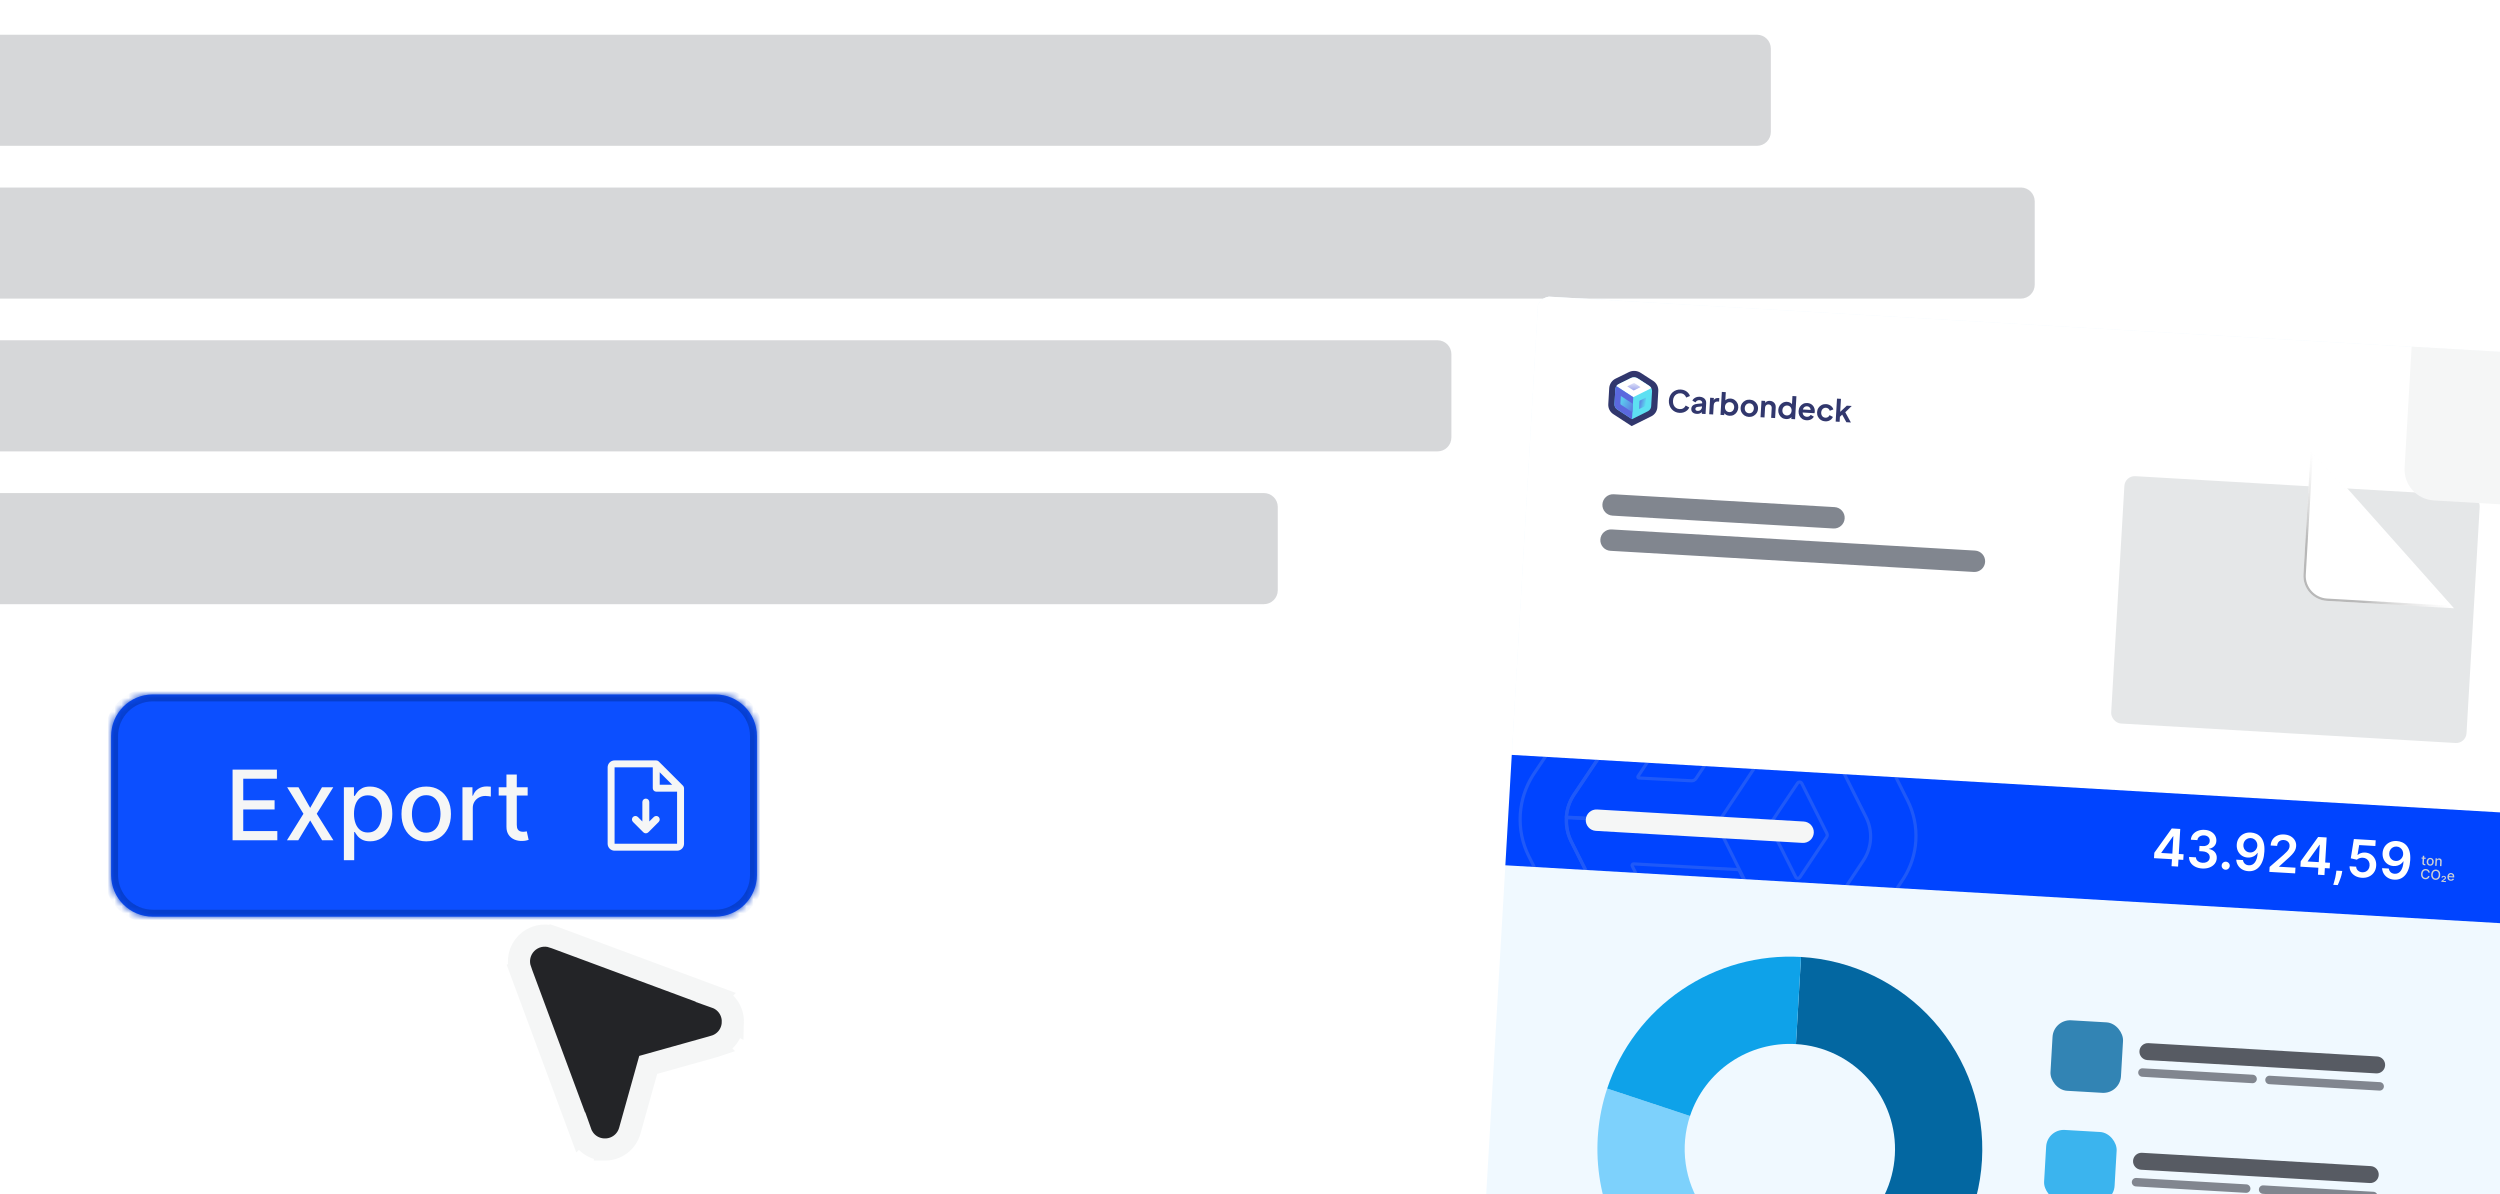 <svg width="360" height="172" viewBox="0 0 360 172" fill="none" xmlns="http://www.w3.org/2000/svg">
<g filter="url(#filter0_dd_6810_91674)">
<mask id="path-1-inside-1_6810_91674" fill="white">
<path d="M16 104C16 100.686 18.686 98 22 98H103C106.314 98 109 100.686 109 104V124C109 127.314 106.314 130 103 130H22C18.686 130 16 127.314 16 124V104Z"/>
</mask>
<path d="M16 104C16 100.686 18.686 98 22 98H103C106.314 98 109 100.686 109 104V124C109 127.314 106.314 130 103 130H22C18.686 130 16 127.314 16 124V104Z" fill="#0C4FFF"/>
<path d="M22 98V99H103V98V97H22V98ZM109 104H108V124H109H110V104H109ZM103 130V129H22V130V131H103V130ZM16 124H17V104H16H15V124H16ZM22 130V129C19.239 129 17 126.761 17 124H16H15C15 127.866 18.134 131 22 131V130ZM109 124H108C108 126.761 105.761 129 103 129V130V131C106.866 131 110 127.866 110 124H109ZM103 98V99C105.761 99 108 101.239 108 104H109H110C110 100.134 106.866 97 103 97V98ZM22 98V97C18.134 97 15 100.134 15 104H16H17C17 101.239 19.239 99 22 99V98Z" fill="#063ECD" mask="url(#path-1-inside-1_6810_91674)"/>
<path d="M33.491 119V108.818H39.874V110.141H35.027V113.243H39.541V114.56H35.027V117.678H39.934V119H33.491ZM42.98 111.364L44.666 114.337L46.366 111.364H47.992L45.61 115.182L48.011 119H46.386L44.666 116.146L42.95 119H41.32L43.696 115.182L41.349 111.364H42.98ZM49.518 121.864V111.364H50.969V112.602H51.094C51.18 112.442 51.304 112.259 51.467 112.05C51.629 111.841 51.855 111.659 52.143 111.503C52.431 111.344 52.812 111.264 53.286 111.264C53.903 111.264 54.453 111.42 54.937 111.732C55.421 112.043 55.8 112.492 56.075 113.079C56.354 113.665 56.493 114.371 56.493 115.197C56.493 116.022 56.355 116.73 56.08 117.32C55.805 117.906 55.427 118.359 54.947 118.677C54.466 118.992 53.918 119.149 53.301 119.149C52.837 119.149 52.458 119.071 52.163 118.915C51.871 118.76 51.642 118.577 51.477 118.369C51.311 118.16 51.183 117.974 51.094 117.812H51.004V121.864H49.518ZM50.974 115.182C50.974 115.719 51.052 116.189 51.208 116.594C51.364 116.998 51.589 117.315 51.884 117.543C52.179 117.769 52.541 117.881 52.968 117.881C53.412 117.881 53.783 117.764 54.082 117.528C54.38 117.29 54.605 116.967 54.758 116.559C54.914 116.151 54.992 115.692 54.992 115.182C54.992 114.678 54.915 114.226 54.763 113.825C54.614 113.424 54.388 113.107 54.087 112.875C53.788 112.643 53.416 112.527 52.968 112.527C52.537 112.527 52.173 112.638 51.874 112.86C51.579 113.082 51.356 113.392 51.203 113.79C51.051 114.187 50.974 114.652 50.974 115.182ZM61.375 119.154C60.659 119.154 60.034 118.99 59.501 118.662C58.967 118.334 58.553 117.875 58.258 117.285C57.963 116.695 57.815 116.005 57.815 115.217C57.815 114.424 57.963 113.732 58.258 113.138C58.553 112.545 58.967 112.085 59.501 111.756C60.034 111.428 60.659 111.264 61.375 111.264C62.091 111.264 62.716 111.428 63.249 111.756C63.783 112.085 64.197 112.545 64.492 113.138C64.787 113.732 64.935 114.424 64.935 115.217C64.935 116.005 64.787 116.695 64.492 117.285C64.197 117.875 63.783 118.334 63.249 118.662C62.716 118.99 62.091 119.154 61.375 119.154ZM61.38 117.906C61.844 117.906 62.228 117.784 62.533 117.538C62.838 117.293 63.064 116.967 63.21 116.559C63.359 116.151 63.433 115.702 63.433 115.212C63.433 114.724 63.359 114.277 63.21 113.869C63.064 113.458 62.838 113.129 62.533 112.88C62.228 112.631 61.844 112.507 61.38 112.507C60.913 112.507 60.525 112.631 60.217 112.88C59.912 113.129 59.685 113.458 59.536 113.869C59.39 114.277 59.317 114.724 59.317 115.212C59.317 115.702 59.39 116.151 59.536 116.559C59.685 116.967 59.912 117.293 60.217 117.538C60.525 117.784 60.913 117.906 61.38 117.906ZM66.594 119V111.364H68.031V112.577H68.11C68.25 112.166 68.495 111.843 68.846 111.607C69.201 111.369 69.602 111.249 70.049 111.249C70.142 111.249 70.251 111.253 70.377 111.259C70.507 111.266 70.608 111.274 70.681 111.284V112.706C70.621 112.689 70.515 112.671 70.362 112.651C70.21 112.628 70.058 112.616 69.905 112.616C69.554 112.616 69.241 112.691 68.966 112.84C68.694 112.986 68.478 113.19 68.319 113.452C68.16 113.71 68.081 114.005 68.081 114.337V119H66.594ZM75.983 111.364V112.557H71.812V111.364H75.983ZM72.93 109.534H74.417V116.758C74.417 117.046 74.46 117.263 74.546 117.409C74.632 117.552 74.743 117.649 74.879 117.702C75.018 117.752 75.169 117.777 75.332 117.777C75.451 117.777 75.555 117.769 75.645 117.752C75.734 117.736 75.804 117.722 75.854 117.712L76.122 118.94C76.036 118.973 75.913 119.007 75.754 119.04C75.595 119.076 75.396 119.096 75.158 119.099C74.766 119.106 74.402 119.036 74.064 118.891C73.726 118.745 73.452 118.519 73.243 118.214C73.035 117.91 72.93 117.527 72.93 117.066V109.534Z" fill="#F5F6F6"/>
<path d="M98.354 111.146L94.854 107.646C94.807 107.6 94.752 107.563 94.691 107.538C94.631 107.513 94.566 107.5 94.5 107.5H88.5C88.235 107.5 87.98 107.605 87.793 107.793C87.605 107.98 87.5 108.235 87.5 108.5V119.5C87.5 119.765 87.605 120.02 87.793 120.207C87.98 120.395 88.235 120.5 88.5 120.5H97.5C97.765 120.5 98.02 120.395 98.207 120.207C98.395 120.02 98.5 119.765 98.5 119.5V111.5C98.5 111.434 98.487 111.369 98.462 111.309C98.437 111.248 98.4 111.193 98.354 111.146ZM95 109.207L96.793 111H95V109.207ZM97.5 119.5H88.5V108.5H94V111.5C94 111.633 94.053 111.76 94.146 111.854C94.24 111.947 94.367 112 94.5 112H97.5V119.5ZM94.854 115.646C94.9 115.693 94.937 115.748 94.962 115.809C94.987 115.869 95 115.934 95 116C95 116.066 94.987 116.131 94.962 116.191C94.937 116.252 94.9 116.307 94.854 116.354L93.354 117.854C93.307 117.9 93.252 117.937 93.192 117.962C93.131 117.987 93.066 118 93 118C92.934 118 92.869 117.987 92.808 117.962C92.748 117.937 92.693 117.9 92.646 117.854L91.146 116.354C91.052 116.26 91 116.133 91 116C91 115.867 91.052 115.74 91.146 115.646C91.24 115.552 91.367 115.5 91.5 115.5C91.633 115.5 91.76 115.552 91.854 115.646L92.5 116.293V113.5C92.5 113.367 92.553 113.24 92.646 113.146C92.74 113.053 92.867 113 93 113C93.133 113 93.26 113.053 93.354 113.146C93.447 113.24 93.5 113.367 93.5 113.5V116.293L94.146 115.646C94.193 115.6 94.248 115.563 94.308 115.538C94.369 115.513 94.434 115.5 94.5 115.5C94.566 115.5 94.631 115.513 94.692 115.538C94.752 115.563 94.807 115.6 94.854 115.646Z" fill="#F5F6F6"/>
</g>
<g filter="url(#filter1_dd_6810_91674)">
<path d="M77.605 120.823C78.268 120.669 78.961 120.701 79.608 120.914L79.609 120.913L79.631 120.92L79.671 120.933L79.71 120.946L103.074 129.614L103.073 129.615C103.802 129.873 104.432 130.352 104.873 130.987C105.322 131.634 105.552 132.408 105.53 133.194L105.528 133.193C105.516 133.973 105.258 134.728 104.789 135.352C104.315 135.982 103.651 136.442 102.895 136.667L102.896 136.668L102.869 136.677L102.854 136.681L102.841 136.685L93.344 139.343L90.686 148.84L90.682 148.854L90.678 148.868L90.669 148.895C90.444 149.65 89.983 150.314 89.353 150.788C88.721 151.263 87.954 151.523 87.163 151.529H87.111V151.528C86.341 151.533 85.589 151.297 84.96 150.852C84.338 150.411 83.87 149.789 83.616 149.072L83.615 149.073L74.95 125.713L74.952 125.712C74.945 125.693 74.939 125.674 74.933 125.655L74.931 125.656C74.928 125.65 74.927 125.642 74.925 125.636C74.921 125.625 74.918 125.614 74.915 125.603C74.704 124.96 74.671 124.271 74.823 123.611C74.979 122.933 75.323 122.312 75.814 121.819C76.306 121.327 76.927 120.981 77.605 120.823Z" fill="#232427" stroke="#F5F6F6" stroke-width="3.188"/>
</g>
<path opacity="0.24" d="M-19 7C-19 5.895 -18.105 5 -17 5H253C254.105 5 255 5.895 255 7V19C255 20.105 254.105 21 253 21H-17C-18.105 21 -19 20.105 -19 19V7Z" fill="#575B63"/>
<path opacity="0.24" d="M-19 29C-19 27.895 -18.105 27 -17 27H291C292.105 27 293 27.895 293 29V41C293 42.105 292.105 43 291 43H-17C-18.105 43 -19 42.105 -19 41V29Z" fill="#575B63"/>
<path opacity="0.24" d="M-19 51C-19 49.895 -18.105 49 -17 49H207C208.105 49 209 49.895 209 51V63C209 64.105 208.105 65 207 65H-17C-18.105 65 -19 64.105 -19 63V51Z" fill="#575B63"/>
<path opacity="0.24" d="M-19 73C-19 71.895 -18.105 71 -17 71H182C183.105 71 184 71.895 184 73V85C184 86.105 183.105 87 182 87H-17C-18.105 87 -19 86.105 -19 85V73Z" fill="#575B63"/>
<g filter="url(#filter2_dd_6810_91674)">
<g clip-path="url(#clip0_6810_91674)">
<g clip-path="url(#clip1_6810_91674)">
<rect width="148.039" height="209.493" transform="translate(221.541 28.039) rotate(3.33)" fill="#F0F9FF"/>
<rect width="148.039" height="66.431" transform="translate(221.539 28.039) rotate(3.33)" fill="white"/>
<path d="M230.746 58.031C230.796 57.181 231.525 56.532 232.375 56.582L264.182 58.433C265.032 58.482 265.681 59.211 265.632 60.061C265.582 60.911 264.853 61.56 264.003 61.511L232.196 59.66C231.346 59.61 230.697 58.881 230.746 58.031Z" fill="#81868F"/>
<path d="M230.451 63.098C230.501 62.248 231.23 61.599 232.08 61.648L284.408 64.693C285.258 64.743 285.907 65.472 285.858 66.322C285.808 67.172 285.079 67.821 284.229 67.771L231.901 64.726C231.051 64.677 230.402 63.948 230.451 63.098Z" fill="#81868F"/>
<path d="M232.314 45.046C232.079 44.893 231.888 44.679 231.761 44.428C231.634 44.177 231.576 43.897 231.592 43.615L231.726 41.305C231.744 41.017 231.837 40.739 231.996 40.499C232.155 40.259 232.375 40.065 232.632 39.937L234.559 38.992C234.825 38.861 235.12 38.802 235.416 38.819C235.712 38.836 235.998 38.929 236.248 39.09L238.052 40.253C238.295 40.408 238.491 40.626 238.622 40.883C238.752 41.14 238.812 41.428 238.794 41.716L238.659 44.044C238.642 44.32 238.554 44.587 238.401 44.818C238.249 45.048 238.039 45.234 237.791 45.357L234.955 46.767L232.314 45.046Z" fill="#31376D"/>
<path d="M237.894 41.773L237.769 43.919C237.76 44.067 237.713 44.21 237.632 44.334C237.551 44.457 237.438 44.557 237.306 44.623L235.008 45.771L232.873 44.373C232.745 44.29 232.642 44.174 232.573 44.037C232.504 43.901 232.473 43.748 232.482 43.595L232.606 41.465C232.616 41.306 232.667 41.153 232.754 41.021C232.841 40.889 232.962 40.782 233.103 40.711L234.87 39.839C235.022 39.764 235.19 39.73 235.359 39.74C235.528 39.75 235.691 39.803 235.833 39.895L237.488 40.966C237.621 41.052 237.728 41.172 237.8 41.314C237.871 41.455 237.903 41.614 237.894 41.773Z" fill="#5DE0F2"/>
<path d="M237.784 41.306L235.18 42.603L232.747 41.014C232.834 40.882 232.955 40.776 233.096 40.707L234.857 39.839C235.009 39.764 235.177 39.73 235.346 39.74C235.514 39.75 235.677 39.803 235.819 39.895L237.473 40.962C237.605 41.047 237.712 41.166 237.784 41.306Z" fill="white"/>
<path style="mix-blend-mode:multiply" opacity="0.8" d="M234.349 41.023L235.259 40.569C235.274 40.561 235.292 40.558 235.31 40.559C235.328 40.56 235.345 40.565 235.359 40.575L236.21 41.131C236.213 41.133 236.216 41.136 236.217 41.139C236.219 41.143 236.219 41.146 236.219 41.15C236.219 41.154 236.218 41.157 236.216 41.16C236.214 41.163 236.211 41.166 236.208 41.168L235.299 41.621C235.283 41.629 235.265 41.633 235.247 41.632C235.23 41.631 235.213 41.625 235.198 41.616L234.347 41.059C234.344 41.057 234.342 41.054 234.34 41.051C234.338 41.048 234.338 41.044 234.338 41.041C234.338 41.037 234.339 41.033 234.341 41.03C234.343 41.027 234.346 41.025 234.349 41.023Z" fill="url(#paint0_linear_6810_91674)"/>
<path d="M235.192 42.6L235.008 45.769L232.872 44.372C232.745 44.289 232.642 44.173 232.573 44.037C232.505 43.9 232.473 43.748 232.482 43.595L232.606 41.467C232.616 41.308 232.671 41.143 232.76 41.011L235.192 42.6Z" fill="#5B68DE"/>
<g opacity="0.8">
<path d="M233.335 43.534L233.397 42.474C233.397 42.469 233.398 42.464 233.401 42.46C233.404 42.456 233.407 42.452 233.412 42.45C233.416 42.448 233.421 42.447 233.426 42.447C233.431 42.447 233.436 42.449 233.44 42.452L235.143 43.575L235.073 44.779L233.411 43.685C233.387 43.669 233.366 43.647 233.353 43.62C233.34 43.593 233.333 43.564 233.335 43.534Z" fill="url(#paint1_linear_6810_91674)" style="mix-blend-mode:multiply"/>
</g>
<path style="mix-blend-mode:multiply" opacity="0.8" d="M236.969 43.809L237.032 42.73C237.032 42.722 237.031 42.713 237.027 42.706C237.023 42.698 237.017 42.692 237.01 42.687C237.003 42.682 236.995 42.68 236.987 42.679C236.978 42.679 236.97 42.681 236.963 42.685L236.132 43.094C236.12 43.1 236.109 43.109 236.101 43.121C236.094 43.132 236.089 43.146 236.088 43.16L236.025 44.242C236.025 44.25 236.027 44.259 236.03 44.266C236.034 44.274 236.04 44.28 236.047 44.285C236.053 44.289 236.062 44.292 236.07 44.293C236.078 44.294 236.087 44.292 236.094 44.288L236.925 43.876C236.937 43.87 236.948 43.861 236.956 43.849C236.964 43.837 236.968 43.823 236.969 43.809Z" fill="url(#paint2_linear_6810_91674)"/>
<path d="M241.84 44.863C241.607 44.85 241.395 44.795 241.203 44.699C241.013 44.603 240.849 44.475 240.71 44.315C240.573 44.155 240.471 43.97 240.401 43.762C240.332 43.553 240.304 43.327 240.318 43.085C240.332 42.843 240.385 42.623 240.475 42.423C240.568 42.221 240.692 42.05 240.845 41.91C241.002 41.767 241.182 41.66 241.384 41.59C241.586 41.517 241.803 41.487 242.035 41.501C242.267 41.514 242.473 41.565 242.651 41.655C242.832 41.744 242.983 41.858 243.103 41.997C243.223 42.133 243.306 42.279 243.352 42.437L242.807 42.655C242.755 42.489 242.66 42.349 242.521 42.235C242.382 42.119 242.21 42.055 242.004 42.043C241.801 42.031 241.618 42.069 241.456 42.156C241.296 42.243 241.168 42.368 241.071 42.532C240.977 42.697 240.924 42.892 240.91 43.12C240.897 43.347 240.928 43.549 241.002 43.726C241.079 43.901 241.192 44.04 241.34 44.145C241.491 44.251 241.668 44.309 241.871 44.321C242.077 44.333 242.256 44.291 242.407 44.194C242.558 44.095 242.669 43.965 242.74 43.806L243.256 44.086C243.192 44.237 243.092 44.374 242.957 44.498C242.822 44.619 242.659 44.714 242.469 44.781C242.281 44.849 242.072 44.877 241.84 44.863Z" fill="#31376D"/>
<path d="M244.315 45.007C244.149 44.998 244.007 44.962 243.889 44.899C243.77 44.837 243.68 44.752 243.62 44.647C243.559 44.538 243.533 44.415 243.541 44.278C243.548 44.147 243.584 44.032 243.648 43.933C243.712 43.831 243.807 43.749 243.933 43.686C244.059 43.623 244.216 43.583 244.403 43.565L245.115 43.49L245.185 43.483L245.16 43.92L244.487 43.995C244.373 44.009 244.287 44.04 244.228 44.09C244.17 44.139 244.139 44.206 244.134 44.29C244.129 44.372 244.156 44.439 244.214 44.492C244.275 44.543 244.352 44.571 244.445 44.576C244.564 44.583 244.67 44.564 244.762 44.52C244.858 44.473 244.934 44.406 244.988 44.318C245.046 44.231 245.078 44.133 245.084 44.025L245.115 43.49L245.119 43.413C245.125 43.311 245.09 43.224 245.012 43.152C244.938 43.078 244.836 43.037 244.705 43.029C244.583 43.022 244.472 43.049 244.373 43.111C244.276 43.169 244.203 43.252 244.153 43.357L243.701 43.102C243.754 42.98 243.833 42.876 243.937 42.791C244.044 42.704 244.167 42.638 244.307 42.594C244.446 42.549 244.596 42.531 244.755 42.541C244.95 42.552 245.119 42.598 245.263 42.68C245.407 42.758 245.515 42.864 245.589 42.997C245.666 43.127 245.7 43.277 245.69 43.446L245.598 45.029L245.058 44.998L245.081 44.591L245.204 44.59C245.137 44.688 245.059 44.77 244.971 44.835C244.883 44.897 244.784 44.944 244.675 44.976C244.565 45.004 244.445 45.015 244.315 45.007Z" fill="#31376D"/>
<path d="M246.125 45.06L246.263 42.681L246.798 42.712L246.768 43.241L246.729 43.16C246.794 42.986 246.887 42.867 247.007 42.803C247.13 42.74 247.274 42.714 247.44 42.723L247.579 42.731L247.55 43.239L247.345 43.227C247.182 43.217 247.049 43.261 246.944 43.357C246.84 43.45 246.782 43.587 246.772 43.768L246.695 45.093L246.125 45.06Z" fill="#31376D"/>
<path d="M249.042 45.282C248.871 45.272 248.715 45.23 248.574 45.154C248.436 45.076 248.328 44.97 248.252 44.837L248.315 44.727L248.288 45.186L247.753 45.155L247.945 41.844L248.515 41.878L248.434 43.281L248.354 43.158C248.442 43.035 248.558 42.942 248.702 42.88C248.845 42.815 249.008 42.788 249.191 42.799C249.415 42.812 249.613 42.879 249.787 43C249.96 43.121 250.094 43.278 250.187 43.471C250.284 43.664 250.325 43.877 250.312 44.11C250.298 44.34 250.234 44.547 250.118 44.731C250.003 44.914 249.852 45.056 249.666 45.156C249.479 45.254 249.272 45.296 249.042 45.282ZM249.008 44.754C249.138 44.761 249.256 44.738 249.361 44.682C249.466 44.627 249.55 44.547 249.611 44.442C249.675 44.338 249.712 44.216 249.72 44.076C249.728 43.936 249.706 43.812 249.654 43.703C249.605 43.592 249.532 43.503 249.434 43.436C249.336 43.366 249.222 43.327 249.091 43.319C248.966 43.312 248.851 43.336 248.746 43.392C248.644 43.447 248.561 43.529 248.496 43.636C248.435 43.741 248.4 43.861 248.392 43.998C248.384 44.138 248.404 44.264 248.453 44.375C248.505 44.486 248.578 44.575 248.673 44.642C248.771 44.709 248.883 44.747 249.008 44.754Z" fill="#31376D"/>
<path d="M251.832 45.445C251.6 45.431 251.391 45.365 251.206 45.246C251.024 45.127 250.881 44.971 250.779 44.778C250.679 44.585 250.637 44.369 250.651 44.13C250.665 43.891 250.732 43.681 250.853 43.501C250.977 43.321 251.137 43.183 251.332 43.086C251.526 42.989 251.741 42.947 251.977 42.961C252.209 42.974 252.416 43.041 252.598 43.159C252.781 43.278 252.921 43.434 253.021 43.627C253.123 43.817 253.168 44.033 253.154 44.276C253.14 44.515 253.071 44.724 252.947 44.904C252.823 45.084 252.663 45.222 252.468 45.319C252.273 45.416 252.061 45.458 251.832 45.445ZM251.863 44.92C251.99 44.927 252.104 44.903 252.203 44.848C252.305 44.792 252.387 44.712 252.448 44.607C252.513 44.5 252.549 44.378 252.557 44.241C252.565 44.101 252.543 43.977 252.491 43.868C252.443 43.757 252.371 43.668 252.276 43.601C252.184 43.532 252.074 43.493 251.946 43.486C251.815 43.478 251.699 43.504 251.597 43.562C251.494 43.617 251.411 43.697 251.347 43.802C251.285 43.904 251.251 44.024 251.243 44.164C251.235 44.301 251.255 44.427 251.304 44.541C251.355 44.652 251.429 44.741 251.524 44.808C251.619 44.875 251.732 44.912 251.863 44.92Z" fill="#31376D"/>
<path d="M253.517 45.49L253.655 43.111L254.191 43.142L254.163 43.61L254.125 43.525C254.188 43.385 254.284 43.282 254.413 43.217C254.545 43.148 254.696 43.119 254.864 43.129C255.038 43.139 255.19 43.186 255.319 43.27C255.451 43.353 255.55 43.466 255.618 43.607C255.686 43.746 255.714 43.904 255.704 44.082L255.615 45.612L255.045 45.579L255.126 44.184C255.132 44.079 255.117 43.987 255.081 43.909C255.044 43.831 254.991 43.77 254.921 43.725C254.854 43.677 254.772 43.65 254.677 43.645C254.584 43.639 254.5 43.656 254.425 43.696C254.35 43.732 254.29 43.787 254.245 43.861C254.2 43.934 254.174 44.023 254.168 44.128L254.087 45.523L253.517 45.49Z" fill="#31376D"/>
<path d="M257.195 45.757C256.966 45.743 256.764 45.678 256.591 45.559C256.417 45.438 256.284 45.28 256.19 45.084C256.097 44.889 256.057 44.675 256.07 44.445C256.084 44.212 256.148 44.005 256.264 43.825C256.379 43.644 256.53 43.504 256.716 43.404C256.906 43.303 257.112 43.26 257.335 43.273C257.515 43.283 257.673 43.329 257.808 43.41C257.946 43.488 258.052 43.594 258.126 43.727L258.032 43.84L258.113 42.436L258.684 42.469L258.491 45.78L257.951 45.748L257.978 45.289L258.032 45.406C257.944 45.53 257.825 45.622 257.675 45.684C257.526 45.742 257.366 45.767 257.195 45.757ZM257.287 45.236C257.417 45.243 257.534 45.219 257.636 45.164C257.738 45.108 257.82 45.028 257.881 44.924C257.946 44.819 257.982 44.697 257.99 44.557C257.998 44.42 257.976 44.296 257.924 44.185C257.876 44.071 257.804 43.98 257.709 43.913C257.614 43.846 257.501 43.809 257.37 43.801C257.242 43.794 257.126 43.819 257.021 43.877C256.915 43.933 256.831 44.013 256.766 44.117C256.705 44.219 256.671 44.34 256.662 44.48C256.654 44.62 256.675 44.745 256.723 44.856C256.775 44.967 256.85 45.057 256.948 45.124C257.046 45.191 257.159 45.228 257.287 45.236Z" fill="#31376D"/>
<path d="M260.141 45.928C259.898 45.914 259.688 45.846 259.511 45.725C259.335 45.603 259.201 45.445 259.111 45.25C259.02 45.054 258.982 44.841 258.995 44.611C259.009 44.372 259.072 44.164 259.184 43.986C259.3 43.805 259.449 43.666 259.632 43.569C259.819 43.471 260.022 43.429 260.242 43.442C260.428 43.453 260.589 43.493 260.725 43.562C260.863 43.632 260.979 43.723 261.071 43.837C261.164 43.95 261.232 44.079 261.276 44.222C261.32 44.362 261.338 44.512 261.328 44.672C261.326 44.713 261.321 44.755 261.312 44.798C261.307 44.842 261.297 44.88 261.284 44.911L259.456 44.805L259.481 44.367L260.987 44.455L260.705 44.645C260.739 44.512 260.739 44.392 260.704 44.285C260.673 44.178 260.614 44.091 260.527 44.025C260.444 43.958 260.34 43.922 260.215 43.914C260.096 43.907 259.988 43.932 259.892 43.987C259.796 44.04 259.719 44.124 259.663 44.237C259.61 44.349 259.585 44.486 259.587 44.65C259.567 44.795 259.578 44.926 259.621 45.042C259.667 45.156 259.737 45.247 259.832 45.313C259.93 45.381 260.044 45.418 260.175 45.426C260.306 45.433 260.418 45.412 260.511 45.362C260.607 45.312 260.684 45.242 260.741 45.151L261.19 45.406C261.136 45.517 261.058 45.613 260.954 45.695C260.851 45.776 260.729 45.838 260.59 45.88C260.453 45.922 260.304 45.938 260.141 45.928Z" fill="#31376D"/>
<path d="M262.824 46.084C262.589 46.071 262.38 46.004 262.198 45.886C262.019 45.764 261.881 45.607 261.784 45.414C261.688 45.218 261.647 45.002 261.66 44.766C261.674 44.53 261.74 44.322 261.858 44.142C261.977 43.961 262.132 43.822 262.324 43.725C262.519 43.629 262.734 43.587 262.969 43.601C263.137 43.61 263.292 43.65 263.433 43.72C263.575 43.786 263.695 43.875 263.793 43.986C263.895 44.095 263.965 44.222 264.003 44.367L263.49 44.557C263.453 44.435 263.385 44.334 263.284 44.255C263.187 44.176 263.072 44.133 262.938 44.125C262.813 44.118 262.7 44.142 262.598 44.198C262.498 44.253 262.418 44.333 262.356 44.438C262.295 44.543 262.26 44.665 262.252 44.805C262.244 44.945 262.264 45.07 262.313 45.181C262.362 45.293 262.433 45.382 262.525 45.448C262.62 45.515 262.73 45.552 262.855 45.56C262.991 45.568 263.112 45.538 263.218 45.471C263.324 45.404 263.402 45.311 263.453 45.191L263.94 45.447C263.886 45.579 263.803 45.695 263.693 45.797C263.582 45.896 263.452 45.972 263.304 46.025C263.155 46.074 262.995 46.094 262.824 46.084Z" fill="#31376D"/>
<path d="M264.335 46.12L264.528 42.809L265.098 42.843L264.972 45.011L264.758 44.933L265.94 43.826L266.65 43.867L265.719 44.774L266.529 46.247L265.876 46.209L265.173 44.931L265.516 44.881L264.758 45.609L264.957 45.27L264.905 46.153L264.335 46.12Z" fill="#31376D"/>
<rect x="305.996" y="53.891" width="51.254" height="35.679" rx="1.493" transform="rotate(3.33 305.996 53.891)" fill="#E5E7E8"/>
<path d="M259.349 123.211C262.982 123.423 266.538 124.348 269.813 125.933C273.089 127.519 276.02 129.734 278.439 132.453C280.859 135.171 282.719 138.34 283.914 141.777C285.109 145.214 285.615 148.853 285.404 152.487C285.193 156.12 284.268 159.675 282.682 162.951C281.096 166.227 278.881 169.158 276.163 171.577C273.444 173.997 270.276 175.857 266.838 177.052C263.401 178.247 259.762 178.753 256.129 178.542L256.859 165.996C258.845 166.112 260.833 165.835 262.712 165.182C264.591 164.529 266.322 163.512 267.808 162.19C269.294 160.868 270.504 159.266 271.371 157.476C272.237 155.685 272.743 153.742 272.858 151.756C272.974 149.771 272.697 147.782 272.044 145.903C271.391 144.025 270.374 142.293 269.052 140.808C267.73 139.322 266.128 138.111 264.338 137.245C262.548 136.378 260.604 135.873 258.619 135.757L259.349 123.211Z" fill="#0367A1"/>
<path d="M256.129 178.542C251.885 178.295 247.756 177.075 244.059 174.977C240.362 172.878 237.198 169.958 234.811 166.441C232.423 162.924 230.877 158.905 230.291 154.695C229.706 150.485 230.096 146.196 231.433 142.161L243.362 146.113C242.631 148.319 242.418 150.662 242.738 152.963C243.058 155.264 243.903 157.461 245.208 159.383C246.513 161.305 248.242 162.901 250.262 164.048C252.283 165.195 254.54 165.861 256.859 165.996L256.129 178.542Z" fill="#7DD1FC"/>
<path d="M231.433 142.161C233.352 136.37 237.127 131.375 242.175 127.948C247.222 124.522 253.259 122.857 259.349 123.211L258.619 135.757C255.29 135.563 251.991 136.473 249.233 138.346C246.474 140.218 244.411 142.949 243.362 146.113L231.433 142.161Z" fill="#0EA2E9"/>
<g clip-path="url(#clip2_6810_91674)">
<rect width="148.039" height="15.924" transform="translate(217.693 94.113) rotate(3.33)" fill="#0044FF"/>
<path d="M310.176 108.985L310.222 108.205L312.733 104.705L313.383 104.743L313.319 105.855L312.922 105.832L311.231 108.195L311.229 108.237L314.438 108.424L314.391 109.231L310.176 108.985ZM312.703 110.141L312.775 108.898L312.806 108.549L313.029 104.723L313.955 104.777L313.64 110.196L312.703 110.141ZM317.119 110.473C316.738 110.451 316.403 110.366 316.114 110.218C315.827 110.07 315.605 109.875 315.447 109.632C315.29 109.389 315.215 109.115 315.222 108.809L316.217 108.867C316.217 109.014 316.258 109.145 316.34 109.259C316.422 109.372 316.534 109.463 316.677 109.531C316.82 109.6 316.983 109.639 317.164 109.65C317.358 109.661 317.532 109.637 317.686 109.579C317.84 109.519 317.963 109.431 318.055 109.314C318.146 109.197 318.196 109.059 318.204 108.9C318.215 108.736 318.181 108.589 318.102 108.459C318.023 108.329 317.903 108.223 317.743 108.143C317.585 108.063 317.391 108.017 317.162 108.003L316.683 107.975L316.727 107.219L317.206 107.247C317.395 107.258 317.561 107.234 317.706 107.177C317.853 107.12 317.97 107.035 318.058 106.922C318.147 106.807 318.194 106.67 318.202 106.513C318.212 106.36 318.186 106.225 318.122 106.108C318.06 105.989 317.967 105.894 317.844 105.823C317.722 105.753 317.577 105.712 317.407 105.702C317.241 105.693 317.086 105.714 316.942 105.766C316.797 105.817 316.678 105.896 316.585 106.002C316.492 106.107 316.439 106.235 316.425 106.386L315.48 106.331C315.505 106.028 315.608 105.767 315.789 105.547C315.971 105.326 316.208 105.159 316.498 105.047C316.787 104.933 317.108 104.886 317.459 104.906C317.821 104.927 318.131 105.013 318.389 105.165C318.649 105.314 318.846 105.507 318.979 105.743C319.112 105.979 319.171 106.235 319.155 106.51C319.139 106.816 319.034 107.066 318.84 107.262C318.649 107.458 318.404 107.579 318.108 107.626L318.105 107.668C318.483 107.743 318.767 107.901 318.957 108.142C319.148 108.382 319.233 108.671 319.211 109.009C319.194 109.313 319.092 109.579 318.905 109.809C318.72 110.038 318.472 110.211 318.163 110.329C317.855 110.447 317.507 110.495 317.119 110.473ZM320.469 110.652C320.309 110.642 320.174 110.578 320.066 110.458C319.958 110.339 319.91 110.198 319.921 110.036C319.928 109.877 319.993 109.744 320.114 109.638C320.235 109.532 320.376 109.483 320.537 109.493C320.692 109.502 320.824 109.566 320.932 109.686C321.042 109.805 321.093 109.945 321.085 110.103C321.077 110.211 321.043 110.307 320.984 110.392C320.925 110.477 320.851 110.544 320.76 110.592C320.67 110.638 320.573 110.658 320.469 110.652ZM324.154 105.296C324.413 105.313 324.663 105.373 324.903 105.477C325.145 105.58 325.359 105.738 325.545 105.95C325.731 106.161 325.872 106.437 325.969 106.779C326.066 107.121 326.1 107.539 326.071 108.033C326.046 108.499 325.972 108.913 325.85 109.274C325.73 109.633 325.57 109.933 325.37 110.175C325.171 110.416 324.936 110.596 324.667 110.713C324.399 110.83 324.101 110.879 323.775 110.86C323.432 110.84 323.133 110.755 322.876 110.606C322.621 110.457 322.419 110.261 322.27 110.018C322.122 109.776 322.038 109.504 322.018 109.202L322.984 109.258C323.021 109.476 323.111 109.653 323.256 109.789C323.402 109.923 323.591 109.997 323.824 110.011C324.2 110.033 324.499 109.886 324.721 109.572C324.942 109.257 325.07 108.81 325.104 108.229L325.067 108.227C324.972 108.377 324.852 108.505 324.708 108.61C324.563 108.713 324.402 108.789 324.224 108.839C324.048 108.889 323.863 108.908 323.669 108.897C323.351 108.879 323.07 108.786 322.824 108.62C322.581 108.453 322.393 108.233 322.26 107.96C322.129 107.687 322.073 107.38 322.091 107.04C322.111 106.687 322.211 106.375 322.389 106.104C322.57 105.831 322.811 105.622 323.114 105.477C323.416 105.33 323.763 105.269 324.154 105.296ZM324.111 106.09C323.92 106.079 323.745 106.115 323.587 106.2C323.43 106.283 323.302 106.401 323.205 106.555C323.109 106.707 323.056 106.88 323.045 107.074C323.035 107.266 323.068 107.443 323.144 107.605C323.221 107.767 323.331 107.899 323.474 107.999C323.619 108.099 323.787 108.155 323.979 108.166C324.122 108.175 324.257 108.155 324.384 108.108C324.51 108.06 324.622 107.991 324.72 107.899C324.819 107.805 324.898 107.698 324.956 107.575C325.016 107.453 325.05 107.322 325.056 107.183C325.067 106.998 325.033 106.824 324.954 106.662C324.876 106.5 324.765 106.367 324.618 106.263C324.474 106.159 324.305 106.101 324.111 106.09ZM326.785 110.961L326.826 110.252L328.815 108.517C329.006 108.346 329.165 108.193 329.293 108.059C329.421 107.925 329.519 107.793 329.587 107.664C329.655 107.536 329.693 107.396 329.701 107.246C329.711 107.075 329.681 106.926 329.611 106.8C329.54 106.672 329.439 106.571 329.307 106.496C329.175 106.421 329.023 106.378 328.85 106.368C328.672 106.358 328.513 106.386 328.375 106.452C328.237 106.517 328.127 106.614 328.045 106.744C327.965 106.873 327.919 107.031 327.908 107.216L326.974 107.162C326.994 106.818 327.09 106.523 327.262 106.278C327.434 106.034 327.661 105.849 327.945 105.726C328.23 105.603 328.551 105.552 328.909 105.573C329.273 105.594 329.588 105.68 329.855 105.832C330.123 105.984 330.325 106.182 330.463 106.428C330.603 106.673 330.664 106.947 330.646 107.251C330.635 107.454 330.584 107.651 330.495 107.842C330.406 108.033 330.257 108.242 330.047 108.469C329.839 108.696 329.55 108.968 329.179 109.287L328.19 110.182L328.188 110.219L330.548 110.357L330.5 111.177L326.785 110.961ZM331.257 110.212L331.303 109.432L333.814 105.932L334.465 105.97L334.4 107.082L334.003 107.058L332.312 109.421L332.31 109.464L335.52 109.65L335.473 110.458L331.257 110.212ZM333.784 111.368L333.856 110.124L333.887 109.776L334.11 105.949L335.036 106.003L334.721 111.423L333.784 111.368ZM337.285 110.828L337.234 111.118C337.196 111.338 337.139 111.562 337.062 111.787C336.987 112.015 336.909 112.224 336.829 112.414C336.749 112.604 336.685 112.753 336.636 112.862L335.99 112.824C336.021 112.718 336.063 112.573 336.116 112.391C336.171 112.208 336.226 112.002 336.28 111.774C336.334 111.545 336.375 111.312 336.403 111.074L336.438 110.779L337.285 110.828ZM340.119 111.811C339.766 111.791 339.454 111.706 339.183 111.558C338.912 111.407 338.701 111.211 338.551 110.969C338.402 110.726 338.331 110.455 338.338 110.154L339.29 110.21C339.295 110.433 339.381 110.62 339.547 110.772C339.714 110.921 339.92 111.003 340.165 111.017C340.357 111.028 340.531 110.994 340.686 110.915C340.841 110.835 340.966 110.72 341.062 110.568C341.157 110.416 341.21 110.239 341.22 110.038C341.234 109.833 341.201 109.649 341.122 109.485C341.043 109.321 340.93 109.19 340.781 109.091C340.633 108.99 340.459 108.934 340.26 108.923C340.098 108.911 339.937 108.932 339.776 108.985C339.615 109.037 339.486 109.111 339.389 109.206L338.511 109.009L338.956 106.232L342.1 106.414L342.052 107.235L339.721 107.099L339.481 108.527L339.513 108.529C339.621 108.416 339.768 108.327 339.956 108.26C340.144 108.191 340.348 108.163 340.566 108.176C340.895 108.195 341.183 108.29 341.431 108.46C341.68 108.628 341.871 108.852 342.003 109.13C342.136 109.409 342.192 109.722 342.171 110.069C342.151 110.427 342.049 110.742 341.867 111.013C341.687 111.282 341.445 111.488 341.143 111.632C340.843 111.774 340.501 111.833 340.119 111.811ZM345.155 106.518C345.415 106.535 345.664 106.595 345.904 106.7C346.146 106.802 346.36 106.96 346.546 107.172C346.732 107.383 346.873 107.66 346.97 108.002C347.067 108.343 347.101 108.761 347.072 109.255C347.047 109.721 346.973 110.135 346.852 110.496C346.731 110.855 346.571 111.156 346.372 111.397C346.172 111.639 345.937 111.818 345.669 111.935C345.4 112.052 345.102 112.101 344.776 112.082C344.434 112.062 344.134 111.978 343.877 111.828C343.622 111.679 343.42 111.483 343.272 111.241C343.123 110.998 343.039 110.726 343.019 110.424L343.985 110.48C344.022 110.698 344.112 110.875 344.257 111.011C344.403 111.145 344.592 111.219 344.825 111.233C345.201 111.255 345.5 111.108 345.722 110.794C345.944 110.479 346.071 110.032 346.105 109.451L346.068 109.449C345.973 109.599 345.853 109.727 345.709 109.832C345.565 109.935 345.403 110.011 345.225 110.061C345.049 110.111 344.864 110.13 344.67 110.119C344.352 110.101 344.071 110.008 343.826 109.842C343.582 109.675 343.394 109.456 343.261 109.182C343.13 108.909 343.074 108.602 343.092 108.262C343.112 107.909 343.212 107.597 343.391 107.326C343.571 107.053 343.812 106.844 344.115 106.699C344.417 106.552 344.764 106.492 345.155 106.518ZM345.112 107.312C344.921 107.301 344.747 107.338 344.588 107.422C344.431 107.505 344.303 107.623 344.206 107.777C344.11 107.929 344.057 108.102 344.046 108.296C344.036 108.488 344.069 108.666 344.145 108.827C344.222 108.989 344.332 109.121 344.475 109.221C344.62 109.321 344.788 109.377 344.98 109.389C345.123 109.397 345.258 109.377 345.385 109.33C345.511 109.282 345.623 109.213 345.721 109.121C345.82 109.028 345.899 108.92 345.957 108.798C346.018 108.675 346.051 108.545 346.057 108.405C346.068 108.22 346.034 108.046 345.955 107.884C345.877 107.722 345.766 107.589 345.62 107.485C345.475 107.381 345.306 107.323 345.112 107.312Z" fill="white"/>
<path d="M349.304 108.919L349.294 109.089L348.702 109.054L348.712 108.885L349.304 108.919ZM348.885 108.634L349.096 108.647L349.037 109.672C349.034 109.713 349.039 109.744 349.05 109.765C349.061 109.786 349.076 109.801 349.095 109.81C349.114 109.818 349.135 109.823 349.158 109.824C349.175 109.825 349.19 109.825 349.203 109.823C349.216 109.822 349.226 109.82 349.233 109.819L349.261 109.996C349.248 110 349.231 110.003 349.208 110.007C349.185 110.011 349.157 110.012 349.123 110.01C349.067 110.008 349.016 109.995 348.969 109.972C348.922 109.948 348.885 109.914 348.858 109.869C348.831 109.824 348.819 109.769 348.823 109.703L348.885 108.634ZM349.918 110.064C349.816 110.059 349.729 110.03 349.656 109.979C349.583 109.928 349.528 109.86 349.491 109.773C349.454 109.687 349.438 109.588 349.445 109.476C349.451 109.364 349.478 109.267 349.525 109.185C349.572 109.103 349.634 109.041 349.713 108.999C349.791 108.957 349.881 108.939 349.983 108.945C350.084 108.95 350.172 108.979 350.245 109.03C350.318 109.081 350.373 109.15 350.41 109.236C350.447 109.323 350.462 109.423 350.455 109.535C350.449 109.647 350.422 109.744 350.375 109.825C350.329 109.906 350.266 109.968 350.188 110.01C350.109 110.052 350.019 110.07 349.918 110.064ZM349.929 109.887C349.994 109.891 350.05 109.877 350.095 109.845C350.141 109.812 350.175 109.768 350.199 109.711C350.224 109.655 350.238 109.591 350.242 109.522C350.246 109.453 350.239 109.389 350.222 109.329C350.204 109.27 350.175 109.221 350.134 109.183C350.093 109.146 350.039 109.125 349.973 109.121C349.907 109.117 349.851 109.132 349.805 109.164C349.76 109.197 349.725 109.242 349.7 109.299C349.676 109.356 349.662 109.419 349.658 109.488C349.654 109.557 349.661 109.622 349.678 109.681C349.696 109.74 349.725 109.788 349.767 109.826C349.808 109.863 349.862 109.883 349.929 109.887ZM350.908 109.454L350.871 110.098L350.66 110.086L350.723 109.002L350.925 109.014L350.915 109.19L350.928 109.191C350.957 109.135 350.998 109.091 351.054 109.059C351.109 109.028 351.178 109.014 351.259 109.019C351.333 109.023 351.397 109.042 351.45 109.077C351.504 109.111 351.545 109.159 351.572 109.221C351.599 109.284 351.61 109.359 351.604 109.449L351.564 110.138L351.353 110.126L351.392 109.462C351.396 109.383 351.38 109.321 351.341 109.274C351.303 109.227 351.248 109.202 351.176 109.197C351.128 109.195 351.083 109.203 351.044 109.222C351.005 109.241 350.974 109.27 350.949 109.309C350.925 109.349 350.911 109.397 350.908 109.454ZM349.892 111.066L349.672 111.053C349.667 111.006 349.653 110.963 349.632 110.926C349.611 110.889 349.585 110.857 349.553 110.83C349.521 110.803 349.485 110.782 349.444 110.767C349.404 110.752 349.361 110.743 349.314 110.741C349.231 110.736 349.155 110.752 349.087 110.79C349.019 110.828 348.964 110.887 348.921 110.965C348.879 111.044 348.854 111.142 348.847 111.259C348.841 111.376 348.854 111.477 348.887 111.56C348.92 111.643 348.968 111.707 349.032 111.752C349.095 111.797 349.168 111.822 349.251 111.827C349.296 111.83 349.34 111.826 349.381 111.816C349.424 111.806 349.462 111.79 349.497 111.767C349.532 111.745 349.562 111.716 349.587 111.682C349.612 111.648 349.631 111.608 349.643 111.563L349.863 111.576C349.847 111.646 349.82 111.71 349.783 111.768C349.746 111.826 349.7 111.874 349.645 111.915C349.59 111.954 349.528 111.984 349.46 112.004C349.391 112.023 349.317 112.031 349.238 112.026C349.112 112.019 349.003 111.983 348.908 111.918C348.814 111.852 348.742 111.762 348.692 111.648C348.642 111.534 348.622 111.4 348.631 111.246C348.64 111.092 348.676 110.961 348.739 110.854C348.802 110.746 348.884 110.665 348.985 110.612C349.086 110.558 349.199 110.534 349.324 110.541C349.401 110.546 349.471 110.561 349.537 110.587C349.602 110.613 349.66 110.648 349.711 110.694C349.762 110.738 349.803 110.792 349.834 110.855C349.865 110.917 349.885 110.988 349.892 111.066ZM351.394 111.407C351.385 111.561 351.349 111.692 351.286 111.8C351.223 111.907 351.141 111.988 351.039 112.042C350.938 112.095 350.825 112.118 350.7 112.111C350.575 112.104 350.465 112.068 350.37 112.003C350.276 111.937 350.204 111.847 350.154 111.733C350.104 111.619 350.083 111.485 350.092 111.331C350.101 111.177 350.137 111.046 350.2 110.939C350.263 110.831 350.345 110.75 350.446 110.697C350.548 110.643 350.661 110.619 350.787 110.627C350.911 110.634 351.021 110.67 351.115 110.736C351.21 110.801 351.282 110.89 351.332 111.005C351.382 111.118 351.403 111.252 351.394 111.407ZM351.178 111.394C351.185 111.277 351.172 111.176 351.138 111.094C351.105 111.011 351.057 110.947 350.994 110.901C350.931 110.856 350.858 110.83 350.775 110.826C350.692 110.821 350.616 110.837 350.548 110.875C350.481 110.913 350.425 110.971 350.382 111.05C350.34 111.128 350.316 111.226 350.309 111.344C350.302 111.461 350.315 111.562 350.348 111.645C350.381 111.727 350.429 111.791 350.492 111.837C350.555 111.882 350.628 111.907 350.712 111.912C350.795 111.917 350.87 111.901 350.938 111.863C351.006 111.825 351.061 111.767 351.104 111.689C351.146 111.61 351.171 111.512 351.178 111.394ZM351.545 112.39L351.552 112.264L351.904 111.996C351.936 111.972 351.964 111.95 351.986 111.93C352.008 111.91 352.026 111.89 352.038 111.87C352.05 111.85 352.057 111.829 352.058 111.805C352.061 111.766 352.047 111.734 352.017 111.709C351.988 111.684 351.951 111.671 351.906 111.668C351.858 111.665 351.818 111.675 351.788 111.699C351.757 111.722 351.741 111.754 351.738 111.796L351.571 111.787C351.576 111.703 351.611 111.638 351.675 111.592C351.74 111.545 351.82 111.525 351.917 111.531C351.981 111.534 352.037 111.549 352.085 111.575C352.132 111.601 352.168 111.634 352.192 111.676C352.217 111.717 352.228 111.762 352.225 111.812C352.223 111.851 352.213 111.888 352.195 111.921C352.177 111.954 352.15 111.986 352.114 112.019C352.078 112.052 352.032 112.088 351.977 112.127L351.805 112.256L351.805 112.263L352.218 112.287L352.21 112.428L351.545 112.39ZM352.911 112.242C352.804 112.236 352.714 112.208 352.639 112.157C352.565 112.107 352.51 112.039 352.473 111.953C352.436 111.867 352.421 111.768 352.428 111.655C352.434 111.544 352.46 111.448 352.507 111.365C352.554 111.283 352.616 111.22 352.693 111.177C352.771 111.134 352.861 111.115 352.961 111.121C353.022 111.125 353.081 111.138 353.137 111.162C353.194 111.186 353.243 111.22 353.286 111.266C353.329 111.312 353.362 111.37 353.385 111.441C353.407 111.511 353.415 111.596 353.409 111.694L353.405 111.769L352.544 111.719L352.553 111.561L353.208 111.599C353.211 111.543 353.202 111.493 353.182 111.449C353.162 111.405 353.132 111.369 353.093 111.341C353.054 111.314 353.007 111.299 352.953 111.296C352.893 111.292 352.841 111.304 352.795 111.33C352.749 111.357 352.713 111.392 352.687 111.437C352.66 111.482 352.646 111.532 352.643 111.586L352.635 111.709C352.631 111.782 352.64 111.844 352.663 111.896C352.686 111.948 352.719 111.989 352.764 112.019C352.809 112.048 352.862 112.064 352.923 112.068C352.963 112.07 353 112.067 353.034 112.057C353.067 112.047 353.097 112.032 353.122 112.01C353.147 111.988 353.167 111.961 353.182 111.928L353.38 111.975C353.36 112.033 353.329 112.083 353.285 112.125C353.241 112.166 353.188 112.197 353.124 112.218C353.061 112.239 352.99 112.247 352.911 112.242Z" fill="#CED1D3"/>
<g opacity="0.15">
<path d="M234.659 79.297C236.478 78.384 238.488 77.923 240.518 77.952L240.924 77.964L256.898 78.706L256.899 78.707C259.002 78.8 261.04 79.453 262.803 80.598C264.566 81.743 265.99 83.338 266.927 85.218L274.693 100.679C275.595 102.477 276.004 104.483 275.879 106.492C275.761 108.375 275.178 110.199 274.183 111.8L273.978 112.117L260.959 131.642L237.643 130.431L237.26 130.405C235.345 130.244 233.499 129.613 231.888 128.564C230.169 127.445 228.778 125.891 227.857 124.06L220.149 108.715C219.212 106.837 218.789 104.744 218.923 102.648C219.049 100.683 219.661 98.782 220.7 97.112L220.913 96.781L229.848 83.528C231.062 81.729 232.719 80.272 234.659 79.297Z" stroke="#CED1D3" stroke-width="0.459" stroke-linejoin="round"/>
<path d="M261.543 88.811L268.702 103.065C269.197 104.048 269.423 105.144 269.358 106.242C269.292 107.34 268.937 108.4 268.328 109.314L257.746 125.257L238.759 124.233C237.625 124.174 236.527 123.815 235.575 123.193C234.624 122.571 233.853 121.708 233.342 120.692L226.236 106.545C225.713 105.489 225.476 104.314 225.549 103.139C225.622 101.963 226.003 100.829 226.653 99.849L234.832 87.659C235.535 86.612 236.496 85.765 237.622 85.2C238.748 84.634 240.001 84.369 241.26 84.43L255.929 85.143C257.105 85.2 258.245 85.569 259.232 86.214C260.219 86.859 261.017 87.755 261.543 88.811Z" stroke="#CED1D3" stroke-width="0.459" stroke-linejoin="round"/>
<path d="M259.174 86.181L247.164 104.218L225.554 103.076C225.626 101.907 226.01 100.779 226.665 99.808L234.822 87.663C235.526 86.619 236.487 85.774 237.612 85.209C238.737 84.644 239.988 84.378 241.246 84.436L255.892 85.128C257.059 85.188 258.19 85.551 259.174 86.181Z" stroke="#CED1D3" stroke-width="0.459" stroke-linejoin="round"/>
<path d="M235.876 97.198L240.067 90.893C240.14 90.783 240.24 90.694 240.359 90.635C240.477 90.575 240.608 90.548 240.74 90.555L248.3 90.958C248.328 90.96 248.354 90.969 248.376 90.984C248.399 90.999 248.417 91.02 248.43 91.044C248.442 91.069 248.447 91.096 248.446 91.123C248.445 91.15 248.436 91.177 248.422 91.2L244.231 97.505C244.158 97.615 244.058 97.704 243.94 97.764C243.821 97.823 243.69 97.85 243.558 97.843L235.998 97.44C235.971 97.438 235.944 97.429 235.922 97.414C235.899 97.399 235.881 97.378 235.869 97.354C235.856 97.329 235.851 97.302 235.852 97.275C235.853 97.248 235.862 97.222 235.876 97.198Z" stroke="#CED1D3" stroke-width="0.459" stroke-linejoin="round"/>
<path d="M247.268 104.174L257.756 125.265L238.776 124.249C237.643 124.19 236.545 123.832 235.594 123.211C234.643 122.59 233.873 121.728 233.362 120.713L226.264 106.582C225.741 105.519 225.512 104.335 225.6 103.154L247.268 104.174Z" stroke="#CED1D3" stroke-width="0.459" stroke-linejoin="round"/>
<path d="M238.575 117.155L235.04 110.117C235.022 110.085 235.014 110.048 235.015 110.011C235.016 109.974 235.028 109.938 235.047 109.906C235.067 109.875 235.095 109.85 235.128 109.833C235.161 109.816 235.198 109.808 235.235 109.811L250.395 110.642L254.413 118.64L239.628 117.845C239.408 117.833 239.194 117.763 239.009 117.642C238.824 117.521 238.674 117.353 238.575 117.155Z" stroke="#CED1D3" stroke-width="0.459" stroke-linejoin="round"/>
<path d="M263.06 105.39L259.46 98.221C259.432 98.165 259.391 98.117 259.339 98.082C259.287 98.048 259.226 98.028 259.164 98.025C259.101 98.021 259.039 98.034 258.983 98.063C258.927 98.091 258.88 98.134 258.846 98.186L255.001 103.909C254.942 103.995 254.907 104.095 254.9 104.199C254.893 104.302 254.914 104.405 254.96 104.498L258.571 111.687C258.599 111.742 258.641 111.789 258.693 111.823C258.745 111.858 258.805 111.878 258.867 111.882C258.929 111.886 258.991 111.874 259.048 111.847C259.104 111.82 259.152 111.779 259.188 111.728L263.023 105.985C263.083 105.898 263.117 105.797 263.124 105.692C263.13 105.587 263.108 105.483 263.06 105.39Z" stroke="#CED1D3" stroke-width="0.459" stroke-linejoin="round"/>
</g>
<path d="M228.352 103.426C228.401 102.576 229.13 101.927 229.98 101.976L259.736 103.708C260.586 103.757 261.235 104.486 261.185 105.336C261.136 106.186 260.407 106.835 259.557 106.786L229.801 105.054C228.951 105.005 228.302 104.276 228.352 103.426Z" fill="#F5F6F6"/>
</g>
<rect opacity="0.8" x="295.713" y="132.184" width="10.168" height="10.168" rx="2.542" transform="rotate(3.33 295.713 132.184)" fill="#0367A1"/>
<path d="M308.079 136.771C308.119 136.097 308.697 135.583 309.37 135.622L342.308 137.538C342.982 137.578 343.496 138.156 343.457 138.829C343.418 139.503 342.84 140.018 342.166 139.978L309.228 138.062C308.555 138.022 308.04 137.444 308.079 136.771Z" fill="#575B63"/>
<path d="M307.902 139.821C307.922 139.484 308.211 139.227 308.547 139.246L324.406 140.169C324.743 140.189 325 140.478 324.981 140.815C324.961 141.152 324.672 141.409 324.335 141.389L308.476 140.466C308.14 140.447 307.882 140.158 307.902 139.821Z" fill="#81868F"/>
<path d="M326.201 140.887C326.22 140.55 326.509 140.293 326.846 140.313L342.705 141.236C343.042 141.255 343.299 141.544 343.28 141.881C343.26 142.218 342.971 142.475 342.634 142.456L326.775 141.533C326.438 141.513 326.181 141.224 326.201 140.887Z" fill="#81868F"/>
<rect opacity="0.8" x="294.793" y="147.973" width="10.168" height="10.168" rx="2.542" transform="rotate(3.33 294.793 147.973)" fill="#0EA2E9"/>
<path d="M307.159 152.56C307.199 151.886 307.777 151.372 308.45 151.411L341.388 153.328C342.062 153.367 342.576 153.945 342.537 154.618C342.498 155.292 341.92 155.807 341.246 155.767L308.308 153.851C307.635 153.811 307.12 153.233 307.159 152.56Z" fill="#575B63"/>
<path d="M306.982 155.61C307.002 155.273 307.291 155.016 307.628 155.035L323.486 155.958C323.823 155.978 324.08 156.267 324.061 156.604C324.041 156.941 323.752 157.198 323.415 157.178L307.557 156.255C307.22 156.236 306.962 155.947 306.982 155.61Z" fill="#81868F"/>
<path d="M325.281 156.676C325.301 156.339 325.589 156.082 325.926 156.102L341.785 157.025C342.122 157.044 342.379 157.333 342.36 157.67C342.34 158.007 342.051 158.264 341.714 158.245L325.855 157.322C325.519 157.302 325.261 157.013 325.281 156.676Z" fill="#81868F"/>
<rect opacity="0.8" x="293.875" y="163.766" width="10.168" height="10.168" rx="2.542" transform="rotate(3.33 293.875 163.766)" fill="#7DD1FC"/>
<path d="M306.242 168.353C306.281 167.679 306.859 167.165 307.532 167.204L340.47 169.121C341.144 169.16 341.658 169.738 341.619 170.411C341.58 171.085 341.002 171.6 340.328 171.56L307.39 169.644C306.717 169.604 306.202 169.026 306.242 168.353Z" fill="#575B63"/>
<path d="M306.064 171.403C306.084 171.066 306.373 170.809 306.71 170.828L322.568 171.751C322.905 171.771 323.162 172.06 323.143 172.397C323.123 172.734 322.834 172.991 322.497 172.971L306.639 172.048C306.302 172.029 306.045 171.74 306.064 171.403Z" fill="#81868F"/>
<path d="M324.363 172.469C324.383 172.132 324.672 171.875 325.008 171.895L340.867 172.818C341.204 172.837 341.461 173.126 341.442 173.463C341.422 173.8 341.133 174.057 340.796 174.038L324.937 173.115C324.601 173.095 324.343 172.806 324.363 172.469Z" fill="#81868F"/>
</g>
<path d="M347.277 35.324L369.166 36.598L367.892 58.487L350.474 57.473C348.005 57.329 346.12 55.211 346.264 52.743L347.277 35.324Z" fill="#F5F6F6"/>
<g filter="url(#filter3_dddd_6810_91674)">
<path d="M347.277 35.324L367.892 58.487L349.598 57.422C347.613 57.306 346.097 55.604 346.213 53.619L347.277 35.324Z" fill="white"/>
<path d="M367.496 58.294L349.608 57.254C347.716 57.143 346.271 55.52 346.381 53.628L347.422 35.741L367.496 58.294Z" stroke="url(#paint3_linear_6810_91674)" stroke-width="0.338"/>
</g>
</g>
</g>
<defs>
<filter id="filter0_dd_6810_91674" x="13" y="96" width="99" height="38" filterUnits="userSpaceOnUse" color-interpolation-filters="sRGB">
<feFlood flood-opacity="0" result="BackgroundImageFix"/>
<feColorMatrix in="SourceAlpha" type="matrix" values="0 0 0 0 0 0 0 0 0 0 0 0 0 0 0 0 0 0 127 0" result="hardAlpha"/>
<feMorphology radius="1" operator="erode" in="SourceAlpha" result="effect1_dropShadow_6810_91674"/>
<feOffset dy="1"/>
<feGaussianBlur stdDeviation="1"/>
<feColorMatrix type="matrix" values="0 0 0 0 0 0 0 0 0 0 0 0 0 0 0 0 0 0 0.1 0"/>
<feBlend mode="normal" in2="BackgroundImageFix" result="effect1_dropShadow_6810_91674"/>
<feColorMatrix in="SourceAlpha" type="matrix" values="0 0 0 0 0 0 0 0 0 0 0 0 0 0 0 0 0 0 127 0" result="hardAlpha"/>
<feOffset dy="1"/>
<feGaussianBlur stdDeviation="1.5"/>
<feColorMatrix type="matrix" values="0 0 0 0 0 0 0 0 0 0 0 0 0 0 0 0 0 0 0.1 0"/>
<feBlend mode="normal" in2="effect1_dropShadow_6810_91674" result="effect2_dropShadow_6810_91674"/>
<feBlend mode="normal" in="SourceGraphic" in2="effect2_dropShadow_6810_91674" result="shape"/>
</filter>
<filter id="filter1_dd_6810_91674" x="59" y="115" width="60.125" height="60.125" filterUnits="userSpaceOnUse" color-interpolation-filters="sRGB">
<feFlood flood-opacity="0" result="BackgroundImageFix"/>
<feColorMatrix in="SourceAlpha" type="matrix" values="0 0 0 0 0 0 0 0 0 0 0 0 0 0 0 0 0 0 127 0" result="hardAlpha"/>
<feMorphology radius="2" operator="erode" in="SourceAlpha" result="effect1_dropShadow_6810_91674"/>
<feOffset dy="4"/>
<feGaussianBlur stdDeviation="3"/>
<feColorMatrix type="matrix" values="0 0 0 0 0 0 0 0 0 0 0 0 0 0 0 0 0 0 0.05 0"/>
<feBlend mode="normal" in2="BackgroundImageFix" result="effect1_dropShadow_6810_91674"/>
<feColorMatrix in="SourceAlpha" type="matrix" values="0 0 0 0 0 0 0 0 0 0 0 0 0 0 0 0 0 0 127 0" result="hardAlpha"/>
<feMorphology radius="3" operator="erode" in="SourceAlpha" result="effect2_dropShadow_6810_91674"/>
<feOffset dy="10"/>
<feGaussianBlur stdDeviation="7.5"/>
<feColorMatrix type="matrix" values="0 0 0 0 0 0 0 0 0 0 0 0 0 0 0 0 0 0 0.1 0"/>
<feBlend mode="normal" in2="effect1_dropShadow_6810_91674" result="effect2_dropShadow_6810_91674"/>
<feBlend mode="normal" in="SourceGraphic" in2="effect2_dropShadow_6810_91674" result="shape"/>
</filter>
<filter id="filter2_dd_6810_91674" x="199.493" y="25.916" width="182.192" height="195.62" filterUnits="userSpaceOnUse" color-interpolation-filters="sRGB">
<feFlood flood-opacity="0" result="BackgroundImageFix"/>
<feColorMatrix in="SourceAlpha" type="matrix" values="0 0 0 0 0 0 0 0 0 0 0 0 0 0 0 0 0 0 127 0" result="hardAlpha"/>
<feMorphology radius="2.085" operator="erode" in="SourceAlpha" result="effect1_dropShadow_6810_91674"/>
<feOffset dy="4.169"/>
<feGaussianBlur stdDeviation="3.127"/>
<feColorMatrix type="matrix" values="0 0 0 0 0 0 0 0 0 0 0 0 0 0 0 0 0 0 0.05 0"/>
<feBlend mode="normal" in2="BackgroundImageFix" result="effect1_dropShadow_6810_91674"/>
<feColorMatrix in="SourceAlpha" type="matrix" values="0 0 0 0 0 0 0 0 0 0 0 0 0 0 0 0 0 0 127 0" result="hardAlpha"/>
<feMorphology radius="3.127" operator="erode" in="SourceAlpha" result="effect2_dropShadow_6810_91674"/>
<feOffset dy="10.422"/>
<feGaussianBlur stdDeviation="7.817"/>
<feColorMatrix type="matrix" values="0 0 0 0 0 0 0 0 0 0 0 0 0 0 0 0 0 0 0.1 0"/>
<feBlend mode="normal" in2="effect1_dropShadow_6810_91674" result="effect2_dropShadow_6810_91674"/>
<feBlend mode="normal" in="SourceGraphic" in2="effect2_dropShadow_6810_91674" result="shape"/>
</filter>
<filter id="filter3_dddd_6810_91674" x="334.056" y="34.312" width="34.849" height="36.328" filterUnits="userSpaceOnUse" color-interpolation-filters="sRGB">
<feFlood flood-opacity="0" result="BackgroundImageFix"/>
<feColorMatrix in="SourceAlpha" type="matrix" values="0 0 0 0 0 0 0 0 0 0 0 0 0 0 0 0 0 0 127 0" result="hardAlpha"/>
<feOffset dx="-0.45" dy="0.45"/>
<feGaussianBlur stdDeviation="0.731"/>
<feColorMatrix type="matrix" values="0 0 0 0 0 0 0 0 0 0 0 0 0 0 0 0 0 0 0.1 0"/>
<feBlend mode="normal" in2="BackgroundImageFix" result="effect1_dropShadow_6810_91674"/>
<feColorMatrix in="SourceAlpha" type="matrix" values="0 0 0 0 0 0 0 0 0 0 0 0 0 0 0 0 0 0 127 0" result="hardAlpha"/>
<feOffset dx="-1.913" dy="1.913"/>
<feGaussianBlur stdDeviation="1.35"/>
<feColorMatrix type="matrix" values="0 0 0 0 0 0 0 0 0 0 0 0 0 0 0 0 0 0 0.09 0"/>
<feBlend mode="normal" in2="effect1_dropShadow_6810_91674" result="effect2_dropShadow_6810_91674"/>
<feColorMatrix in="SourceAlpha" type="matrix" values="0 0 0 0 0 0 0 0 0 0 0 0 0 0 0 0 0 0 127 0" result="hardAlpha"/>
<feOffset dx="-4.388" dy="4.388"/>
<feGaussianBlur stdDeviation="1.856"/>
<feColorMatrix type="matrix" values="0 0 0 0 0 0 0 0 0 0 0 0 0 0 0 0 0 0 0.05 0"/>
<feBlend mode="normal" in2="effect2_dropShadow_6810_91674" result="effect3_dropShadow_6810_91674"/>
<feColorMatrix in="SourceAlpha" type="matrix" values="0 0 0 0 0 0 0 0 0 0 0 0 0 0 0 0 0 0 127 0" result="hardAlpha"/>
<feOffset dx="-7.763" dy="7.763"/>
<feGaussianBlur stdDeviation="2.194"/>
<feColorMatrix type="matrix" values="0 0 0 0 0 0 0 0 0 0 0 0 0 0 0 0 0 0 0.01 0"/>
<feBlend mode="normal" in2="effect3_dropShadow_6810_91674" result="effect4_dropShadow_6810_91674"/>
<feBlend mode="normal" in="SourceGraphic" in2="effect4_dropShadow_6810_91674" result="shape"/>
</filter>
<linearGradient id="paint0_linear_6810_91674" x1="235.342" y1="40.021" x2="235.216" y2="42.193" gradientUnits="userSpaceOnUse">
<stop stop-color="white"/>
<stop offset="1" stop-color="#5B68DE"/>
</linearGradient>
<linearGradient id="paint1_linear_6810_91674" x1="235.715" y1="44.414" x2="233.533" y2="43.212" gradientUnits="userSpaceOnUse">
<stop stop-color="#5B68DE"/>
<stop offset="1" stop-color="#5DE0F2"/>
</linearGradient>
<linearGradient id="paint2_linear_6810_91674" x1="237.027" y1="43.599" x2="236.077" y2="43.386" gradientUnits="userSpaceOnUse">
<stop stop-color="#5DE0F2"/>
<stop offset="1" stop-color="#5B68DE"/>
</linearGradient>
<linearGradient id="paint3_linear_6810_91674" x1="369.166" y1="36.598" x2="346.09" y2="57.309" gradientUnits="userSpaceOnUse">
<stop offset="0.506" stop-color="#E0E0E0" stop-opacity="0"/>
<stop offset="0.8" stop-color="#B8B8B8"/>
</linearGradient>
<clipPath id="clip0_6810_91674">
<rect x="221.428" y="28" width="148" height="162.281" rx="1.993" transform="rotate(3.33 221.428 28)" fill="white"/>
</clipPath>
<clipPath id="clip1_6810_91674">
<rect width="148.039" height="209.493" fill="white" transform="translate(221.541 28.039) rotate(3.33)"/>
</clipPath>
<clipPath id="clip2_6810_91674">
<rect width="148.039" height="15.924" fill="white" transform="translate(217.693 94.113) rotate(3.33)"/>
</clipPath>
</defs>
</svg>
